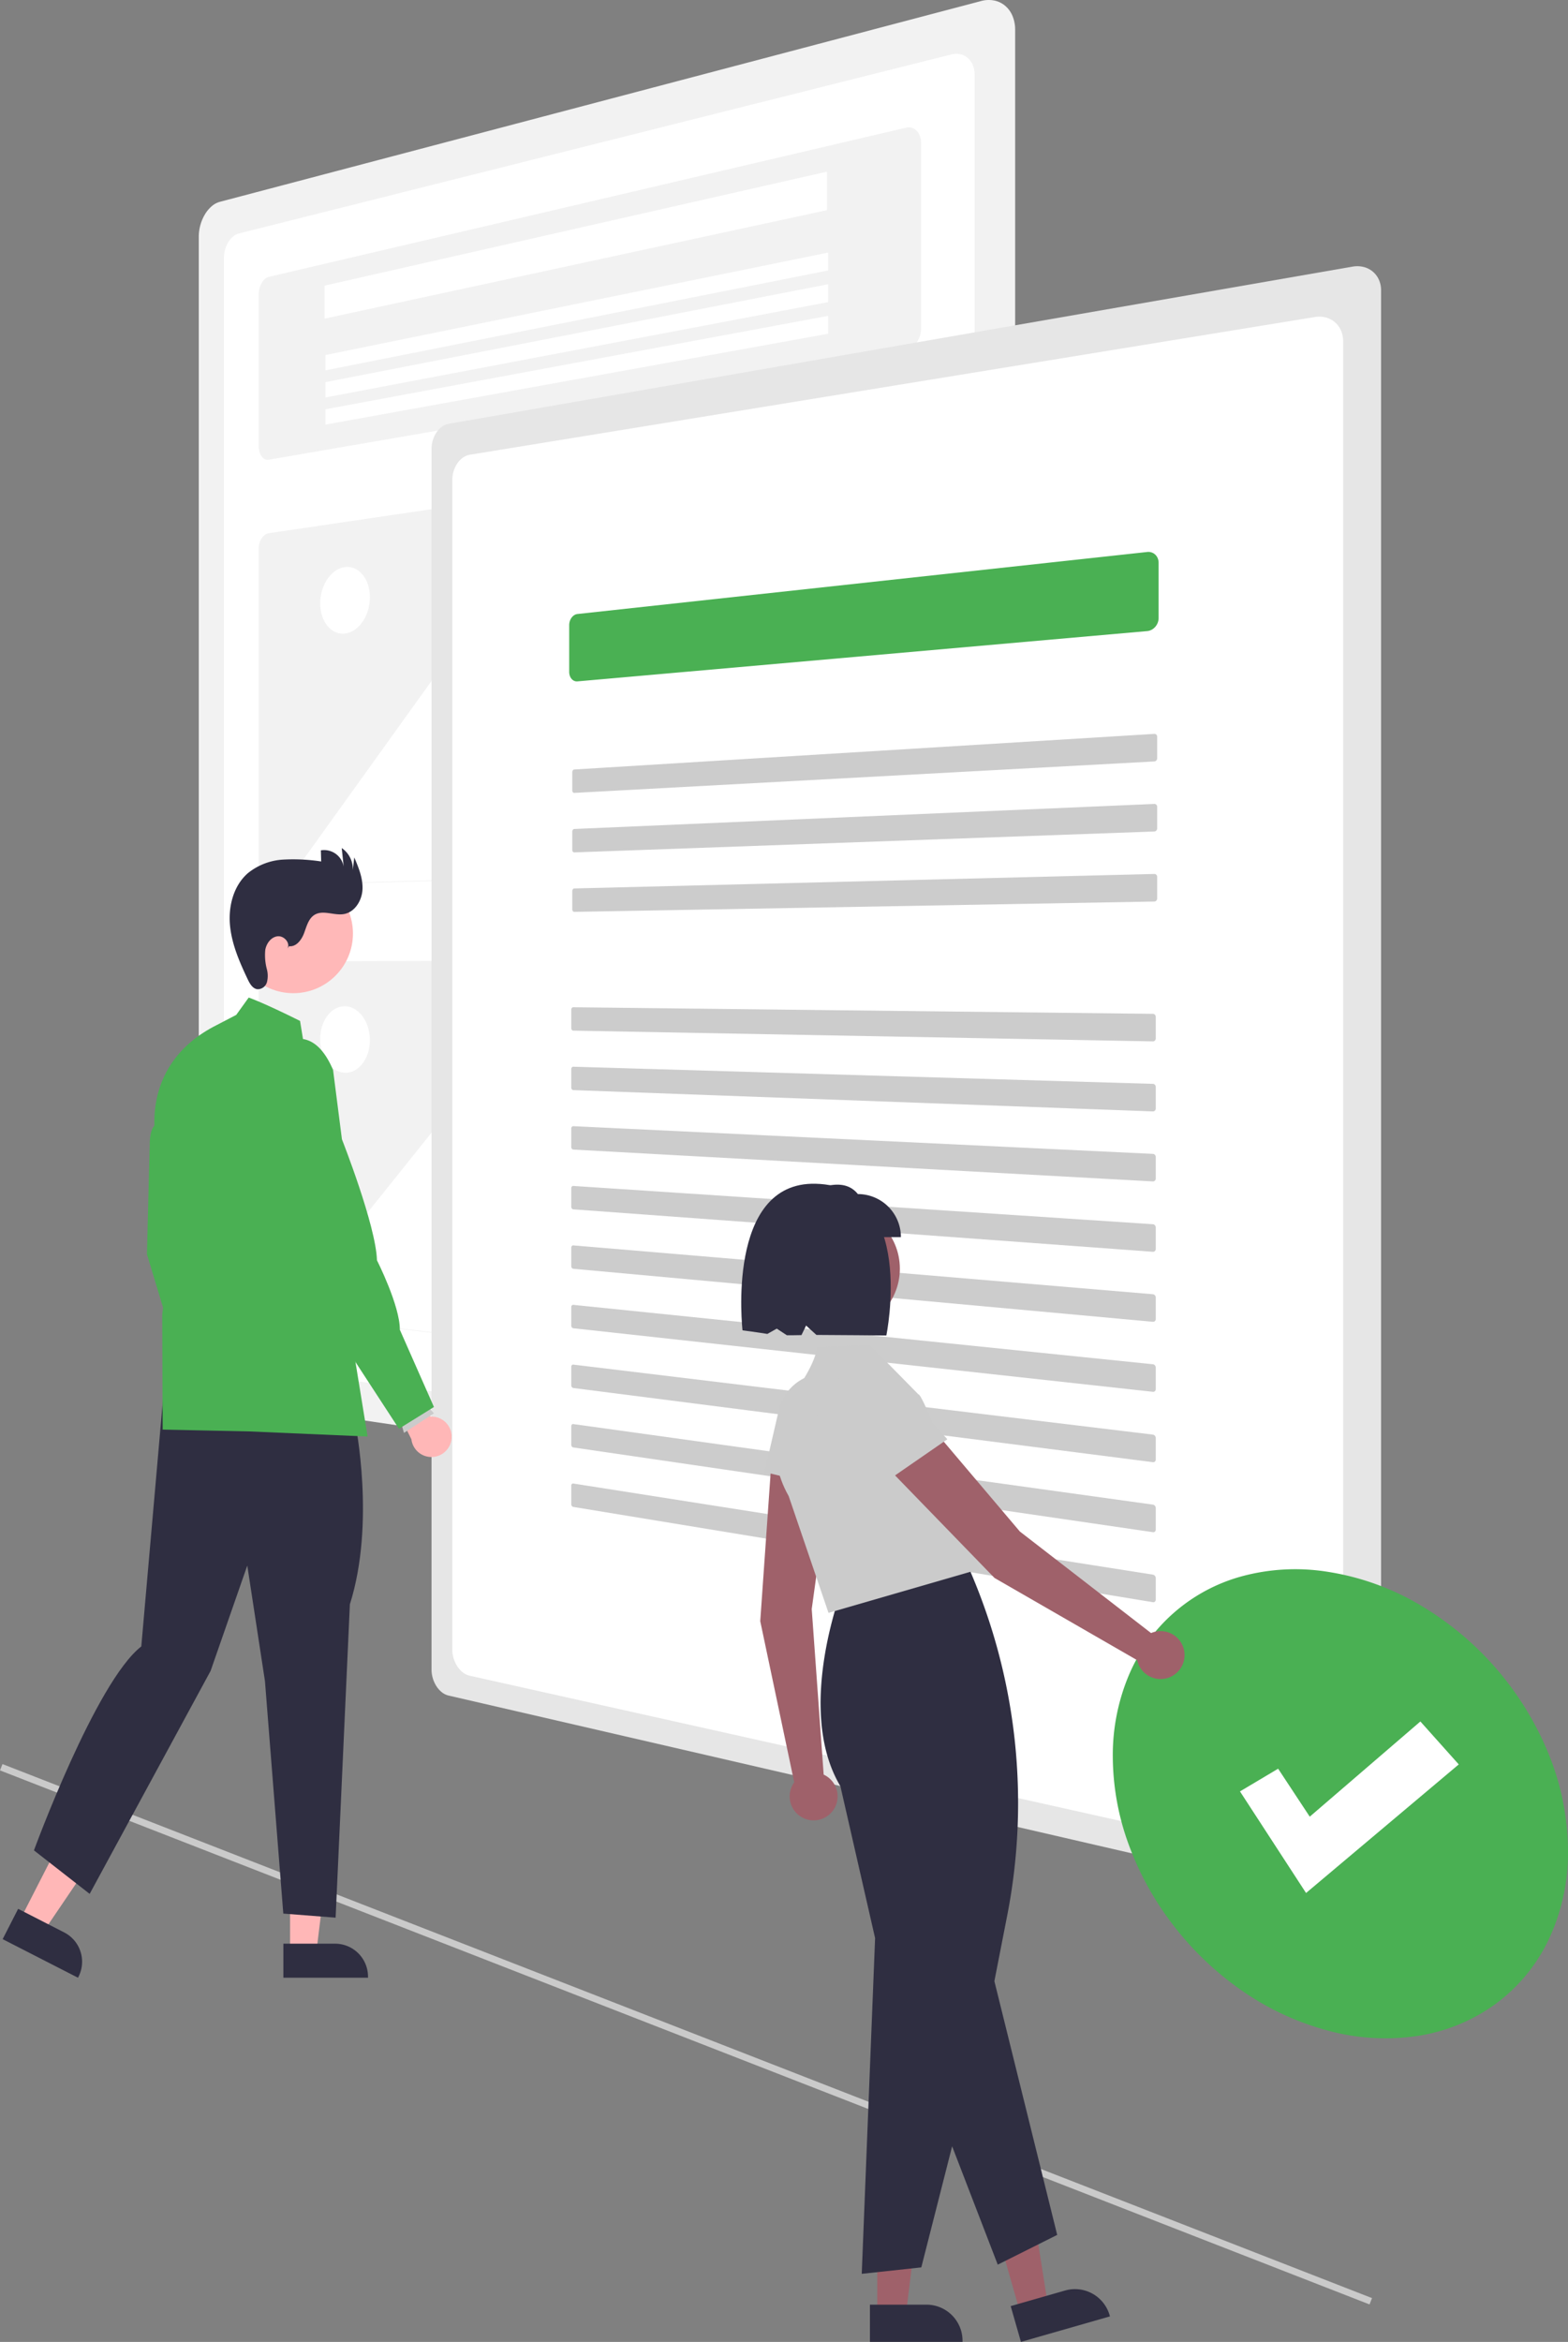 <svg xmlns="http://www.w3.org/2000/svg" width="461.622" height="689.079" viewBox="0 0 461.622 689.079" data-src="https://cdn.undraw.co/illustrations/sync-files_64mj.svg" xmlns:xlink="http://www.w3.org/1999/xlink" role="img" artist="Katerina Limpitsouni" source="https://undraw.co/"><rect x="0" y="0" width="461.622" height="689.079" fill="#808080" stroke="none"/><rect x="570.15" y="487.648" width="2" height="432.733" transform="translate(-661.394 875.08) rotate(-68.708)" fill="#cacaca"/><path id="a59f2875-b7c9-49fa-9edb-013b668487d1-103" data-name="Path 1" d="M658.021,105.767l-224.115,59.08a6.209,6.209,0,0,0-2.422,1.323,9.687,9.687,0,0,0-1.968,2.377,12.63,12.63,0,0,0-1.322,3.09,13.023,13.023,0,0,0-.486,3.489V507.593a12.414,12.414,0,0,0,.486,3.431,11.116,11.116,0,0,0,1.322,2.939,8.16,8.16,0,0,0,1.968,2.148,5.427,5.427,0,0,0,2.422,1.042l224.115,32.998a8.582,8.582,0,0,0,3.882-.299,8.258,8.258,0,0,0,3.188-1.901,9.249,9.249,0,0,0,2.161-3.208,11.11,11.11,0,0,0,.798-4.199V114.209a10.413,10.413,0,0,0-.798-4.107,7.868,7.868,0,0,0-2.161-2.956,7.159,7.159,0,0,0-3.188-1.531A8.52,8.52,0,0,0,658.021,105.767Z" transform="translate(-369.189 -105.46)" fill="#f2f2f2"/><path id="ff4771f9-1135-4fb3-96b8-ed4410566af1-104" data-name="Path 2" d="M439.429,174.177a4.427,4.427,0,0,0-1.707.951,6.827,6.827,0,0,0-1.38,1.676,8.818,8.818,0,0,0-.918,2.185,9.031,9.031,0,0,0-.317,2.456V500.416a8.635,8.635,0,0,0,.317,2.416,7.773,7.773,0,0,0,.917,2.076,5.754,5.754,0,0,0,1.379,1.521,3.865,3.865,0,0,0,1.707.749L649.356,535.46a5.834,5.834,0,0,0,2.651-.291,5.758,5.758,0,0,0,2.159-1.385,6.552,6.552,0,0,0,1.443-2.263,7.843,7.843,0,0,0,.503-2.919V127.532a7.397,7.397,0,0,0-.503-2.862,5.59,5.59,0,0,0-1.443-2.095,4.96,4.96,0,0,0-2.159-1.134,5.728,5.728,0,0,0-2.651.018Z" transform="translate(-369.189 -105.46)" fill="#fff"/><path id="f1f9644a-fa88-428c-8322-79261417ccc5-105" data-name="Path 3" d="M448.309,186.929a2.676,2.676,0,0,0-1.157.634,4.667,4.667,0,0,0-.94,1.207,6.725,6.725,0,0,0-.634,1.609,7.435,7.435,0,0,0-.238,1.841V236.646a6.361,6.361,0,0,0,.233,1.743,4.331,4.331,0,0,0,.634,1.351,2.572,2.572,0,0,0,.944.824,1.88,1.88,0,0,0,1.157.163l187.635-32.313a4.192,4.192,0,0,0,1.714-.737,5.875,5.875,0,0,0,1.405-1.448,7.295,7.295,0,0,0,.951-1.954,7.498,7.498,0,0,0,.349-2.25v-54.399a6.199,6.199,0,0,0-.349-2.108,4.402,4.402,0,0,0-.951-1.568,3.191,3.191,0,0,0-3.118-.919Z" transform="translate(-369.189 -105.46)" fill="#f2f2f2"/><path id="ff7d054f-0c1b-4433-9ca3-8172c7ca7ae0-106" data-name="Path 4" d="M448.309,262.353a2.699,2.699,0,0,0-1.171.523,3.999,3.999,0,0,0-.951,1.044,5.331,5.331,0,0,0-.634,1.417,5.837,5.837,0,0,0-.214,1.642v94.955a5.44,5.44,0,0,0,.22,1.604,4.363,4.363,0,0,0,.634,1.306,3.082,3.082,0,0,0,.951.878,2.297,2.297,0,0,0,1.17.317l187.633-5.349a4.123,4.123,0,0,0,1.733-.475,4.727,4.727,0,0,0,1.411-1.146,5.376,5.376,0,0,0,.943-1.65,5.692,5.692,0,0,0,.33-1.981V239.169a5.221,5.221,0,0,0-.33-1.926,4.269,4.269,0,0,0-.943-1.484,3.694,3.694,0,0,0-1.411-.898,3.756,3.756,0,0,0-1.739-.17Z" transform="translate(-369.189 -105.46)" fill="#f2f2f2"/><path id="a7eb0bab-ebfd-4dd9-b622-759c7763ba58-107" data-name="Rectangle 1" d="M464.749,189.501l147.89-33.528v11.329L464.749,199.216Z" transform="translate(-369.189 -105.46)" fill="#fff"/><path id="f23a1c9f-c8e9-45be-b21c-431aeafeca9c-108" data-name="Rectangle 2" d="M465.007,209.919l147.982-30.139v5.263L465.007,214.43Z" transform="translate(-369.189 -105.46)" fill="#fff"/><path id="a3ff34d5-a9ab-425b-b799-bea92feb2951-109" data-name="Rectangle 3" d="M465.007,217.9l147.982-28.81v5.263L465.007,222.412Z" transform="translate(-369.189 -105.46)" fill="#fff"/><path id="be05c005-2968-403e-b18e-d8c6e4e7ee45-110" data-name="Rectangle 4" d="M465.007,225.882l147.982-27.481v5.263L465.007,230.394Z" transform="translate(-369.189 -105.46)" fill="#fff"/><path id="a1b64b68-1df2-49ff-8571-8f25058de55b-111" data-name="Path 5" d="M547.058,363.413l75.045-2.125a2.338,2.338,0,0,0,.764-.152,2.573,2.573,0,0,0,.684-.391,2.894,2.894,0,0,0,.562-.597,3.203,3.203,0,0,0,.396-.77,3.4,3.4,0,0,0,.149-1.729,3.182,3.182,0,0,0-.254-.808,2.857,2.857,0,0,0-.46-.696l-49.471-54.844a2.096,2.096,0,0,0-.784-.555,1.935,1.935,0,0,0-.89-.127,2.17,2.17,0,0,0-.888.288,2.702,2.702,0,0,0-.78.692l-11.509,14.873a5.411,5.411,0,0,1-1.593,1.408,4.296,4.296,0,0,1-1.806.563,3.877,3.877,0,0,1-1.8-.294,4.317,4.317,0,0,1-1.577-1.163h0l-33.921-38.977a1.809,1.809,0,0,0-.699-.504,1.623,1.623,0,0,0-.792-.101,1.901,1.901,0,0,0-.792.292,2.552,2.552,0,0,0-.696.67l-59.595,82.994a2.716,2.716,0,0,0-.325.608,3.214,3.214,0,0,0-.179.691,3.406,3.406,0,0,0-.027.727,3.205,3.205,0,0,0,.132.713,2.7,2.7,0,0,0,.281.627,2.107,2.107,0,0,0,.396.475,1.627,1.627,0,0,0,.484.299,1.382,1.382,0,0,0,.542.094l89.491-2.569Z" transform="translate(-369.189 -105.46)" fill="#fff"/><path id="f3c84d7c-5146-4d23-9ceb-c01f372468d7-112" data-name="Ellipse 1" d="M470.715,272.322a5.351,5.351,0,0,1,2.852.396,6.359,6.359,0,0,1,2.349,1.795,8.98,8.98,0,0,1,1.584,2.926,11.962,11.962,0,0,1,.584,3.765,13.334,13.334,0,0,1-.584,3.906,12.036,12.036,0,0,1-1.584,3.313,9.077,9.077,0,0,1-2.345,2.37,6.35,6.35,0,0,1-2.852,1.087,5.351,5.351,0,0,1-2.837-.452,6.426,6.426,0,0,1-2.304-1.827,9.053,9.053,0,0,1-1.55-2.909,11.985,11.985,0,0,1-.566-3.709,13.338,13.338,0,0,1,.566-3.847,12.095,12.095,0,0,1,1.546-3.285,9.19,9.19,0,0,1,2.304-2.387A6.43,6.43,0,0,1,470.715,272.322Z" transform="translate(-369.189 -105.46)" fill="#fff"/><path id="b0182b23-dc59-4ff3-b3b4-a3d940efaefe-113" data-name="Path 6" d="M448.309,388.343a2.351,2.351,0,0,0-1.171.353,3.23,3.23,0,0,0-.948.907,4.527,4.527,0,0,0-.634,1.326,5.51,5.51,0,0,0-.217,1.612v94.955a5.765,5.765,0,0,0,.22,1.637,5.149,5.149,0,0,0,.634,1.397,3.818,3.818,0,0,0,.951,1.014,2.614,2.614,0,0,0,1.17.486l187.627,21.763a3.796,3.796,0,0,0,1.733-.225,3.854,3.854,0,0,0,1.411-.943,4.452,4.452,0,0,0,.943-1.514,5.303,5.303,0,0,0,.33-1.936V392.91a5.606,5.606,0,0,0-.33-1.973,5.164,5.164,0,0,0-.943-1.62,4.516,4.516,0,0,0-1.411-1.102,4.032,4.032,0,0,0-1.733-.421Z" transform="translate(-369.189 -105.46)" fill="#f2f2f2"/><path id="a989dc09-34cc-41d2-9960-aebf8ec98c6b-114" data-name="Path 7" d="M547.058,503.673l75.042,8.719a2.218,2.218,0,0,0,.764-.042,2.168,2.168,0,0,0,.684-.292,2.334,2.334,0,0,0,.562-.516,2.675,2.675,0,0,0,.396-.713,3.102,3.102,0,0,0,.188-.837,3.45,3.45,0,0,0-.039-.871,3.592,3.592,0,0,0-.254-.845,3.472,3.472,0,0,0-.46-.762l-49.467-61.989a2.576,2.576,0,0,0-.784-.665,2.112,2.112,0,0,0-.89-.255,1.965,1.965,0,0,0-.888.158,2.193,2.193,0,0,0-.78.578L559.623,458.548a4.393,4.393,0,0,1-1.593,1.178,3.904,3.904,0,0,1-1.806.303,4.259,4.259,0,0,1-1.8-.555,5.313,5.313,0,0,1-1.577-1.39h0L518.925,414.202a2.225,2.225,0,0,0-.7-.604,1.76,1.76,0,0,0-.792-.215,1.699,1.699,0,0,0-.792.177,2.065,2.065,0,0,0-.7.569l-59.59,74.39a2.261,2.261,0,0,0-.325.561,2.889,2.889,0,0,0-.179.665,3.35,3.35,0,0,0-.027.723,3.457,3.457,0,0,0,.132.735,3.162,3.162,0,0,0,.281.669,2.598,2.598,0,0,0,.396.533,1.988,1.988,0,0,0,.484.368,1.526,1.526,0,0,0,.542.173l89.492,10.36Z" transform="translate(-369.189 -105.46)" fill="#fff"/><path id="a8bd342c-5bae-4e5f-bf88-a468257dce96-115" data-name="Ellipse 2" d="M470.715,401.55a5.824,5.824,0,0,1,2.852.805,7.843,7.843,0,0,1,2.345,2.139,10.712,10.712,0,0,1,1.584,3.156,12.766,12.766,0,0,1,.584,3.849,12.509,12.509,0,0,1-.584,3.822,10.14,10.14,0,0,1-1.584,3.083,7.334,7.334,0,0,1-2.345,2.03,5.638,5.638,0,0,1-2.852.674,5.871,5.871,0,0,1-2.837-.862,7.935,7.935,0,0,1-2.304-2.16,10.779,10.779,0,0,1-1.546-3.133,12.778,12.778,0,0,1-.566-3.791,12.523,12.523,0,0,1,.566-3.765,10.208,10.208,0,0,1,1.546-3.062,7.419,7.419,0,0,1,2.304-2.054A5.67,5.67,0,0,1,470.715,401.55Z" transform="translate(-369.189 -105.46)" fill="#fff"/><path id="e9ee41aa-d78e-4dad-8172-13013ca5924f-116" data-name="Path 8" d="M501.234,230.17a4.741,4.741,0,0,0-1.951.849,6.67,6.67,0,0,0-1.584,1.664,8.398,8.398,0,0,0-1.068,2.24,8.793,8.793,0,0,0-.396,2.582V596.736a9.092,9.092,0,0,0,1.461,4.904,7.259,7.259,0,0,0,1.584,1.754,5.054,5.054,0,0,0,1.952.963l266.154,61.431a7.838,7.838,0,0,0,3.252.089,6.319,6.319,0,0,0,2.67-1.188,6.128,6.128,0,0,0,1.808-2.264,7.342,7.342,0,0,0,.666-3.129V190.888a7.598,7.598,0,0,0-.666-3.169,6.648,6.648,0,0,0-1.808-2.367,6.744,6.744,0,0,0-2.669-1.341,7.843,7.843,0,0,0-3.252-.097Z" transform="translate(-369.189 -105.46)" fill="#e6e6e6"/><path id="ad8bd23c-a107-4e3a-ac50-43d14955a740-117" data-name="Path 9" d="M507.379,239.283a4.871,4.871,0,0,0-1.987.883,6.773,6.773,0,0,0-1.604,1.701,8.449,8.449,0,0,0-1.066,2.278,8.818,8.818,0,0,0-.371,2.619V590.72a9.141,9.141,0,0,0,1.436,4.983,7.403,7.403,0,0,0,1.604,1.798,5.217,5.217,0,0,0,1.987,1.002l249.058,55.54a7.606,7.606,0,0,0,3.208,0,6.168,6.168,0,0,0,4.357-3.577,7.506,7.506,0,0,0,.609-3.152V205.94a7.764,7.764,0,0,0-.609-3.189,6.701,6.701,0,0,0-4.357-3.839,7.648,7.648,0,0,0-3.208-.19Z" transform="translate(-369.189 -105.46)" fill="#fff"/><path id="fe01f6ec-bc29-4a35-b65e-2953f7e4593e-118" data-name="Path 10" d="M539.177,286.128a2.204,2.204,0,0,0-.941.34,2.895,2.895,0,0,0-.767.727,3.576,3.576,0,0,0-.517,1.011,3.825,3.825,0,0,0-.19,1.188V303.165a3.486,3.486,0,0,0,.19,1.15,2.799,2.799,0,0,0,.517.906,2.174,2.174,0,0,0,.767.576,1.913,1.913,0,0,0,.941.154l167.756-14.8a3.388,3.388,0,0,0,1.301-.396,3.808,3.808,0,0,0,1.064-.852,4.02,4.02,0,0,0,.719-1.188,3.891,3.891,0,0,0,.267-1.397V271.053a3.486,3.486,0,0,0-.265-1.347,3.081,3.081,0,0,0-.719-1.048,2.896,2.896,0,0,0-1.064-.643,3.025,3.025,0,0,0-1.303-.14Z" transform="translate(-369.189 -105.46)" fill="#4AB053"/><path id="a33e5ebf-72bd-4c05-92f5-6fdaeb6a0cf5-119" data-name="Path 11" d="M538.27,331.875a.528.528,0,0,0-.238.074.676.676,0,0,0-.192.173.846.846,0,0,0-.129.246.937.937,0,0,0-.048.295v5.381a.887.887,0,0,0,.048.289.732.732,0,0,0,.129.231.571.571,0,0,0,.192.151.486.486,0,0,0,.238.047l170.755-9.256a.829.829,0,0,0,.326-.087.907.907,0,0,0,.266-.204.958.958,0,0,0,.246-.639v-6.343a.893.893,0,0,0-.066-.341.821.821,0,0,0-.18-.27.767.767,0,0,0-.593-.223Z" transform="translate(-369.189 -105.46)" fill="#ccc"/><path id="eadd9508-da65-422a-9b99-851349c5ee47-120" data-name="Path 12" d="M538.27,349.376a.52.52,0,0,0-.238.07.658.658,0,0,0-.192.17.827.827,0,0,0-.129.244.929.929,0,0,0-.048.294v5.381a.894.894,0,0,0,.048.291.749.749,0,0,0,.129.238.585.585,0,0,0,.192.154.491.491,0,0,0,.238.051l170.755-6.152a.818.818,0,0,0,.326-.079.883.883,0,0,0,.266-.2.941.941,0,0,0,.246-.634v-6.347a.903.903,0,0,0-.066-.341.841.841,0,0,0-.18-.273.792.792,0,0,0-.266-.178.78.78,0,0,0-.326-.055Z" transform="translate(-369.189 -105.46)" fill="#ccc"/><path id="bc09ff08-382d-4367-9371-da9c20848a93-121" data-name="Path 13" d="M538.27,366.878a.513.513,0,0,0-.238.065.641.641,0,0,0-.189.166.809.809,0,0,0-.129.242.921.921,0,0,0-.048.293v5.381a.902.902,0,0,0,.048.292.767.767,0,0,0,.129.238.602.602,0,0,0,.192.158.497.497,0,0,0,.238.055l170.753-3.044a.807.807,0,0,0,.326-.079.86.86,0,0,0,.266-.194.913.913,0,0,0,.18-.284.934.934,0,0,0,.066-.345V363.478a.912.912,0,0,0-.066-.343.863.863,0,0,0-.18-.276.811.811,0,0,0-.266-.187.787.787,0,0,0-.326-.059Z" transform="translate(-369.189 -105.46)" fill="#ccc"/><path id="ad3c0260-65a9-4a32-af85-b637d7424861-122" data-name="Path 14" d="M537.968,401.833a.499.499,0,0,0-.238.056.607.607,0,0,0-.192.158.772.772,0,0,0-.127.238.905.905,0,0,0-.048.291v5.379a.917.917,0,0,0,.048.293.802.802,0,0,0,.129.238.634.634,0,0,0,.192.165.51.51,0,0,0,.238.063L708.609,411.877a.792.792,0,0,0,.326-.063.818.818,0,0,0,.266-.185.872.872,0,0,0,.18-.278.917.917,0,0,0,.066-.343v-6.34a.932.932,0,0,0-.066-.345.904.904,0,0,0-.18-.284.853.853,0,0,0-.266-.193.803.803,0,0,0-.326-.074Z" transform="translate(-369.189 -105.46)" fill="#ccc"/><path id="a7ce4661-d9dd-4e3c-943a-15eecdd16d68-123" data-name="Path 15" d="M537.968,419.33a.493.493,0,0,0-.238.052.591.591,0,0,0-.192.158.755.755,0,0,0-.129.238.897.897,0,0,0-.045.284v5.379a.925.925,0,0,0,.048.294.819.819,0,0,0,.129.243.651.651,0,0,0,.192.168.517.517,0,0,0,.238.068l170.638,6.267a.782.782,0,0,0,.326-.058.798.798,0,0,0,.266-.18.848.848,0,0,0,.18-.275.908.908,0,0,0,.066-.342v-6.342a.941.941,0,0,0-.066-.346.927.927,0,0,0-.18-.287.872.872,0,0,0-.266-.197.812.812,0,0,0-.326-.079Z" transform="translate(-369.189 -105.46)" fill="#ccc"/><path id="bf855cdb-17eb-4d24-b1bf-95bb84ebbe5f-124" data-name="Path 16" d="M537.968,436.824a.487.487,0,0,0-.235.051.576.576,0,0,0-.192.15.738.738,0,0,0-.129.232.888.888,0,0,0-.048.289v5.379a.932.932,0,0,0,.048.295.838.838,0,0,0,.129.246.668.668,0,0,0,.192.171.524.524,0,0,0,.238.072l170.638,9.372a.771.771,0,0,0,.592-.227.827.827,0,0,0,.18-.272.898.898,0,0,0,.066-.341v-6.342a.951.951,0,0,0-.246-.634.897.897,0,0,0-.266-.202.823.823,0,0,0-.326-.086Z" transform="translate(-369.189 -105.46)" fill="#ccc"/><path id="e51942a0-1f8f-4627-b592-b6d8af379f3b-125" data-name="Path 17" d="M537.968,454.407a.482.482,0,0,0-.238.044.56.56,0,0,0-.189.149.721.721,0,0,0-.129.23.88.88,0,0,0-.048.289v5.379a.94.94,0,0,0,.048.295.857.857,0,0,0,.129.248.687.687,0,0,0,.192.175.532.532,0,0,0,.238.079l170.635,12.489a.767.767,0,0,0,.326-.046.758.758,0,0,0,.266-.17.808.808,0,0,0,.18-.268.889.889,0,0,0,.066-.34v-6.343a.96.96,0,0,0-.066-.349.974.974,0,0,0-.18-.293.921.921,0,0,0-.266-.208.835.835,0,0,0-.326-.091Z" transform="translate(-369.189 -105.46)" fill="#ccc"/><path id="b42b5129-059d-45a1-85e1-48e92c6af303-126" data-name="Path 18" d="M537.968,471.903a.475.475,0,0,0-.238.04.547.547,0,0,0-.189.147.704.704,0,0,0-.129.225.871.871,0,0,0-.048.288v5.379a.95.95,0,0,0,.048.296.877.877,0,0,0,.129.25.705.705,0,0,0,.192.178.54.54,0,0,0,.238.079l170.635,15.599a.763.763,0,0,0,.326-.04.741.741,0,0,0,.266-.166.792.792,0,0,0,.18-.265.88.88,0,0,0,.066-.338v-6.343a.97.97,0,0,0-.066-.35.998.998,0,0,0-.18-.296.945.945,0,0,0-.266-.212.846.846,0,0,0-.326-.097Z" transform="translate(-369.189 -105.46)" fill="#ccc"/><path id="a62b36ea-5ff6-4d9e-9431-581d8c5a76b9-127" data-name="Path 19" d="M537.968,489.398a.475.475,0,0,0-.238.035.533.533,0,0,0-.189.141.688.688,0,0,0-.129.226.865.865,0,0,0-.048.288v5.379a.957.957,0,0,0,.048.297.896.896,0,0,0,.129.253.724.724,0,0,0,.192.182.55.55,0,0,0,.238.085l170.635,18.701a.758.758,0,0,0,.326-.034.723.723,0,0,0,.266-.158.768.768,0,0,0,.18-.261.872.872,0,0,0,.066-.337V507.849a.979.979,0,0,0-.066-.351,1.023,1.023,0,0,0-.18-.299.971.971,0,0,0-.266-.217.86.86,0,0,0-.326-.103Z" transform="translate(-369.189 -105.46)" fill="#ccc"/><path id="b5b5e049-9a07-4625-b229-28348b3ffad1-128" data-name="Path 20" d="M537.968,506.982a.475.475,0,0,0-.238.031.518.518,0,0,0-.189.134.672.672,0,0,0-.129.227.857.857,0,0,0-.048.286v5.379a.965.965,0,0,0,.048.298.916.916,0,0,0,.129.255.745.745,0,0,0,.192.185.559.559,0,0,0,.238.09l170.635,21.823a.753.753,0,0,0,.326-.028.705.705,0,0,0,.266-.158.749.749,0,0,0,.18-.258.862.862,0,0,0,.066-.336v-6.34a.988.988,0,0,0-.066-.353,1.047,1.047,0,0,0-.18-.303.997.997,0,0,0-.266-.222.871.871,0,0,0-.326-.109Z" transform="translate(-369.189 -105.46)" fill="#ccc"/><path id="f6f9b566-9275-4af8-af1b-7e049f94fc7f-129" data-name="Path 21" d="M537.968,524.477a.468.468,0,0,0-.238.027.506.506,0,0,0-.189.134.655.655,0,0,0-.129.22.85.85,0,0,0-.048.285v5.379a.972.972,0,0,0,.048.299.937.937,0,0,0,.129.257.766.766,0,0,0,.192.189.57.57,0,0,0,.238.093l170.635,24.928a.752.752,0,0,0,.326-.022.69.69,0,0,0,.266-.151.731.731,0,0,0,.18-.255.853.853,0,0,0,.066-.335v-6.343a.999.999,0,0,0-.066-.353,1.072,1.072,0,0,0-.18-.306,1.03,1.03,0,0,0-.266-.227.889.889,0,0,0-.326-.115Z" transform="translate(-369.189 -105.46)" fill="#ccc"/><path id="e06574a6-0006-4f8e-a738-8224ce6b4da4-130" data-name="Path 22" d="M537.968,541.973a.464.464,0,0,0-.238.022.494.494,0,0,0-.189.131.641.641,0,0,0-.129.218.842.842,0,0,0-.048.284V548.007a.981.981,0,0,0,.048.3.957.957,0,0,0,.129.26.785.785,0,0,0,.192.193.582.582,0,0,0,.238.097l170.635,28.032a.749.749,0,0,0,.326-.016.674.674,0,0,0,.266-.146.713.713,0,0,0,.18-.252.845.845,0,0,0,.066-.334v-6.343a1.008,1.008,0,0,0-.066-.355,1.098,1.098,0,0,0-.18-.31,1.054,1.054,0,0,0-.266-.231.905.905,0,0,0-.326-.121Z" transform="translate(-369.189 -105.46)" fill="#ccc"/><path id="e3953bee-b9b0-4931-b9d5-5ac270d957ab-131" data-name="Ellipse 3" d="M760.02,567.939a76.436,76.436,0,0,1,26.584,9.398,90.7,90.7,0,0,1,38.335,43.791,76.648,76.648,0,0,1,5.868,28.923,59.758,59.758,0,0,1-5.868,26.498A50.397,50.397,0,0,1,809.213,695.295a52.392,52.392,0,0,1-22.609,9.206,64.467,64.467,0,0,1-26.582-1.584,80.673,80.673,0,0,1-25.438-11.894,90.881,90.881,0,0,1-19.977-19.085,88.657,88.657,0,0,1-13.084-23.624,75.842,75.842,0,0,1-4.722-25.947,60.569,60.569,0,0,1,4.722-23.995,50.474,50.474,0,0,1,33.061-29.048A60.367,60.367,0,0,1,760.02,567.939Z" transform="translate(-369.189 -105.46)" fill="#4AB053"/><path id="e335b25d-cb3d-4c1d-842d-b9df0290eb25-132" data-name="Path 23" d="M753.692,662.456l-19.451-29.892,11.232-6.681,9.308,14.117,32.569-28.013,11.299,12.632Z" transform="translate(-369.189 -105.46)" fill="#fff"/><path d="M611.679,627.624l-3.516-48.717,6.314-45.652-17.932-1.211L593.006,582.473l10.004,47.423a7.055,7.055,0,1,0,8.67-2.272Z" transform="translate(-369.189 -105.46)" fill="#9f616a"/><path d="M594.258,538.605l4.211-18.223A14.031,14.031,0,0,1,626.081,525.11l-2.319,20.592Z" transform="translate(-369.189 -105.46)" fill="#cbcbcb"/><polygon points="258.266 680.885 266.72 680.884 270.741 648.277 258.265 648.278 258.266 680.885" fill="#9f616a"/><path d="M625.298,783.585l16.648-.001h.001a10.61,10.61,0,0,1,10.61,10.609v.345l-27.258.001Z" transform="translate(-369.189 -105.46)" fill="#2f2e41"/><polygon points="300.382 680.608 308.509 678.28 303.397 645.826 291.402 649.262 300.382 680.608" fill="#9f616a"/><path d="M666.738,784.009l16.005-4.585.001-0a10.61,10.61,0,0,1,13.121,7.278l.095.331-26.204,7.506Z" transform="translate(-369.189 -105.46)" fill="#2f2e41"/><path d="M622.886,774.51l3.932-98.774L616.605,631.035c-13.743-23.042,1.083-59.796,1.235-60.165l.055-.134.144-.02,35.95-4.871.505,1.159a172.157,172.157,0,0,1,11.184,102.253L661.937,688.395,680.429,763.058l-17.502,8.751-13.428-34.821-9.077,35.627Z" transform="translate(-369.189 -105.46)" fill="#2f2e41"/><path d="M613.105,580.032,601.377,545.667c-7.291-12.84-2.666-24.239,2.497-31.54,5.576-7.884,5.911-12.306,5.985-12.355l.06-.039,15.409-.467,14.261,14.491c.897-.351,8.474,18.323,7.832,19.261l9.96,32.197Z" transform="translate(-369.189 -105.46)" fill="#cbcbcb"/><path d="M708.069,585.975l-38.635-29.885-29.794-35.162-12.866,12.55,35.203,36.282,41.999,24.188a7.055,7.055,0,1,0,4.092-7.974Z" transform="translate(-369.189 -105.46)" fill="#9f616a"/><path d="M623.119,546.192l-10.765-15.295a14.031,14.031,0,0,1,21.945-17.414l13.792,15.466Z" transform="translate(-369.189 -105.46)" fill="#cbcbcb"/><circle cx="246.622" cy="373.293" r="18.298" fill="#9f616a"/><path d="M634.417,469.471h-29.055V456.806c6.377-2.534,12.618-4.688,16.39,0a12.665,12.665,0,0,1,12.665,12.665Z" transform="translate(-369.189 -105.46)" fill="#2f2e41"/><path d="M609.366,453.769c-26.621-.727-21.58,43.13-21.58,43.13s5.022.664,7.314,1.055l2.768-1.559,2.978,1.953c1.367.007,2.804-.02,4.293-.047l1.365-2.811,3.044,2.761c5.542.008,20.581.161,20.581.161S639.194,454.583,609.366,453.769Z" transform="translate(-369.189 -105.46)" fill="#2f2e41"/><path d="M502.107,528.911a5.91,5.91,0,0,0-6.189-6.621l-5.849-12.174-8.265,1.75,8.501,17.077a5.942,5.942,0,0,0,11.802-.031Z" transform="translate(-369.189 -105.46)" fill="#ffb7b7"/><polygon points="5.947 564.801 12.826 568.322 29.679 543.463 19.526 538.268 5.947 564.801" fill="#ffb7b7"/><path d="M374.531,667.118l13.547,6.933.001 0a9.699,9.699,0,0,1,4.215,13.052l-.144.281L369.969,676.032Z" transform="translate(-369.189 -105.46)" fill="#2f2e41"/><polygon points="85.398 574.432 93.125 574.432 96.801 544.625 85.396 544.626 85.398 574.432" fill="#ffb7b7"/><path d="M452.615,677.37l15.218-.001h.001a9.699,9.699,0,0,1,9.698,9.698v.315l-24.917.001Z" transform="translate(-369.189 -105.46)" fill="#2f2e41"/><path d="M418.44,436.769s-5.175-3.965-5.175,5.719l-.817,32.002,9.124,30.231,5.311-9.805-2.179-21.244Z" transform="translate(-369.189 -105.46)" fill="#4AB053"/><path d="M473.795,524.299s6.001,29.223-1.6,53.206l-4.2,92.21-15.402-1.2-5.401-68.407-5.201-34.004L431.19,597.107l-35.604,65.607L379.184,649.913s18.176-49.594,31.603-60.007l6.734-76.702Z" transform="translate(-369.189 -105.46)" fill="#2f2e41"/><circle cx="86.349" cy="274.676" r="17.561" fill="#ffb8b8"/><path d="M454.295,383.861c2.105.274,3.693-1.88,4.43-3.871s1.298-4.309,3.128-5.385c2.501-1.469,5.7.298,8.559-.187,3.229-.547,5.329-3.97,5.493-7.241s-1.137-6.417-2.415-9.433l-.446,3.748a7.433,7.433,0,0,0-3.248-6.497l.575,5.5a5.837,5.837,0,0,0-6.716-4.83l.091,3.277a54.13,54.13,0,0,0-11.233-.55,18.167,18.167,0,0,0-10.343,3.985c-4.241,3.685-5.79,9.753-5.27,15.348s2.829,10.85,5.236,15.927c.606,1.277,1.443,2.719,2.847,2.881a2.868,2.868,0,0,0,2.808-2.117,7.672,7.672,0,0,0-.034-3.769,16.025,16.025,0,0,1-.469-5.703c.334-1.89,1.693-3.757,3.598-3.988s3.854,1.946,2.938,3.632Z" transform="translate(-369.189 -105.46)" fill="#2f2e41"/><path d="M438.73,404.086l3.677-5.105s4.11,1.397,15.116,6.875l.778,4.783,19.104,117.505-34.725-1.498-9.456-.201-6.911-.147-9.234-.196-.136-33.772,2.996-25.874-4.63-24.376s-5.826-22.384,16.614-34.453Z" transform="translate(-369.189 -105.46)" fill="#4AB053"/><polygon points="117.668 417.199 118.929 421.612 127.753 415.864 124.423 412.053 117.668 417.199" fill="#cbcbcb"/><path d="M445.299,418.288s13.679-17.463,21.947,2l2.607,20.397s10.016,25.353,10.317,35.611c0,0,6.79,13.388,6.728,20.419l10.045,22.741-10.303,6.396-28.514-43.72Z" transform="translate(-369.189 -105.46)" fill="#4AB053"/></svg>